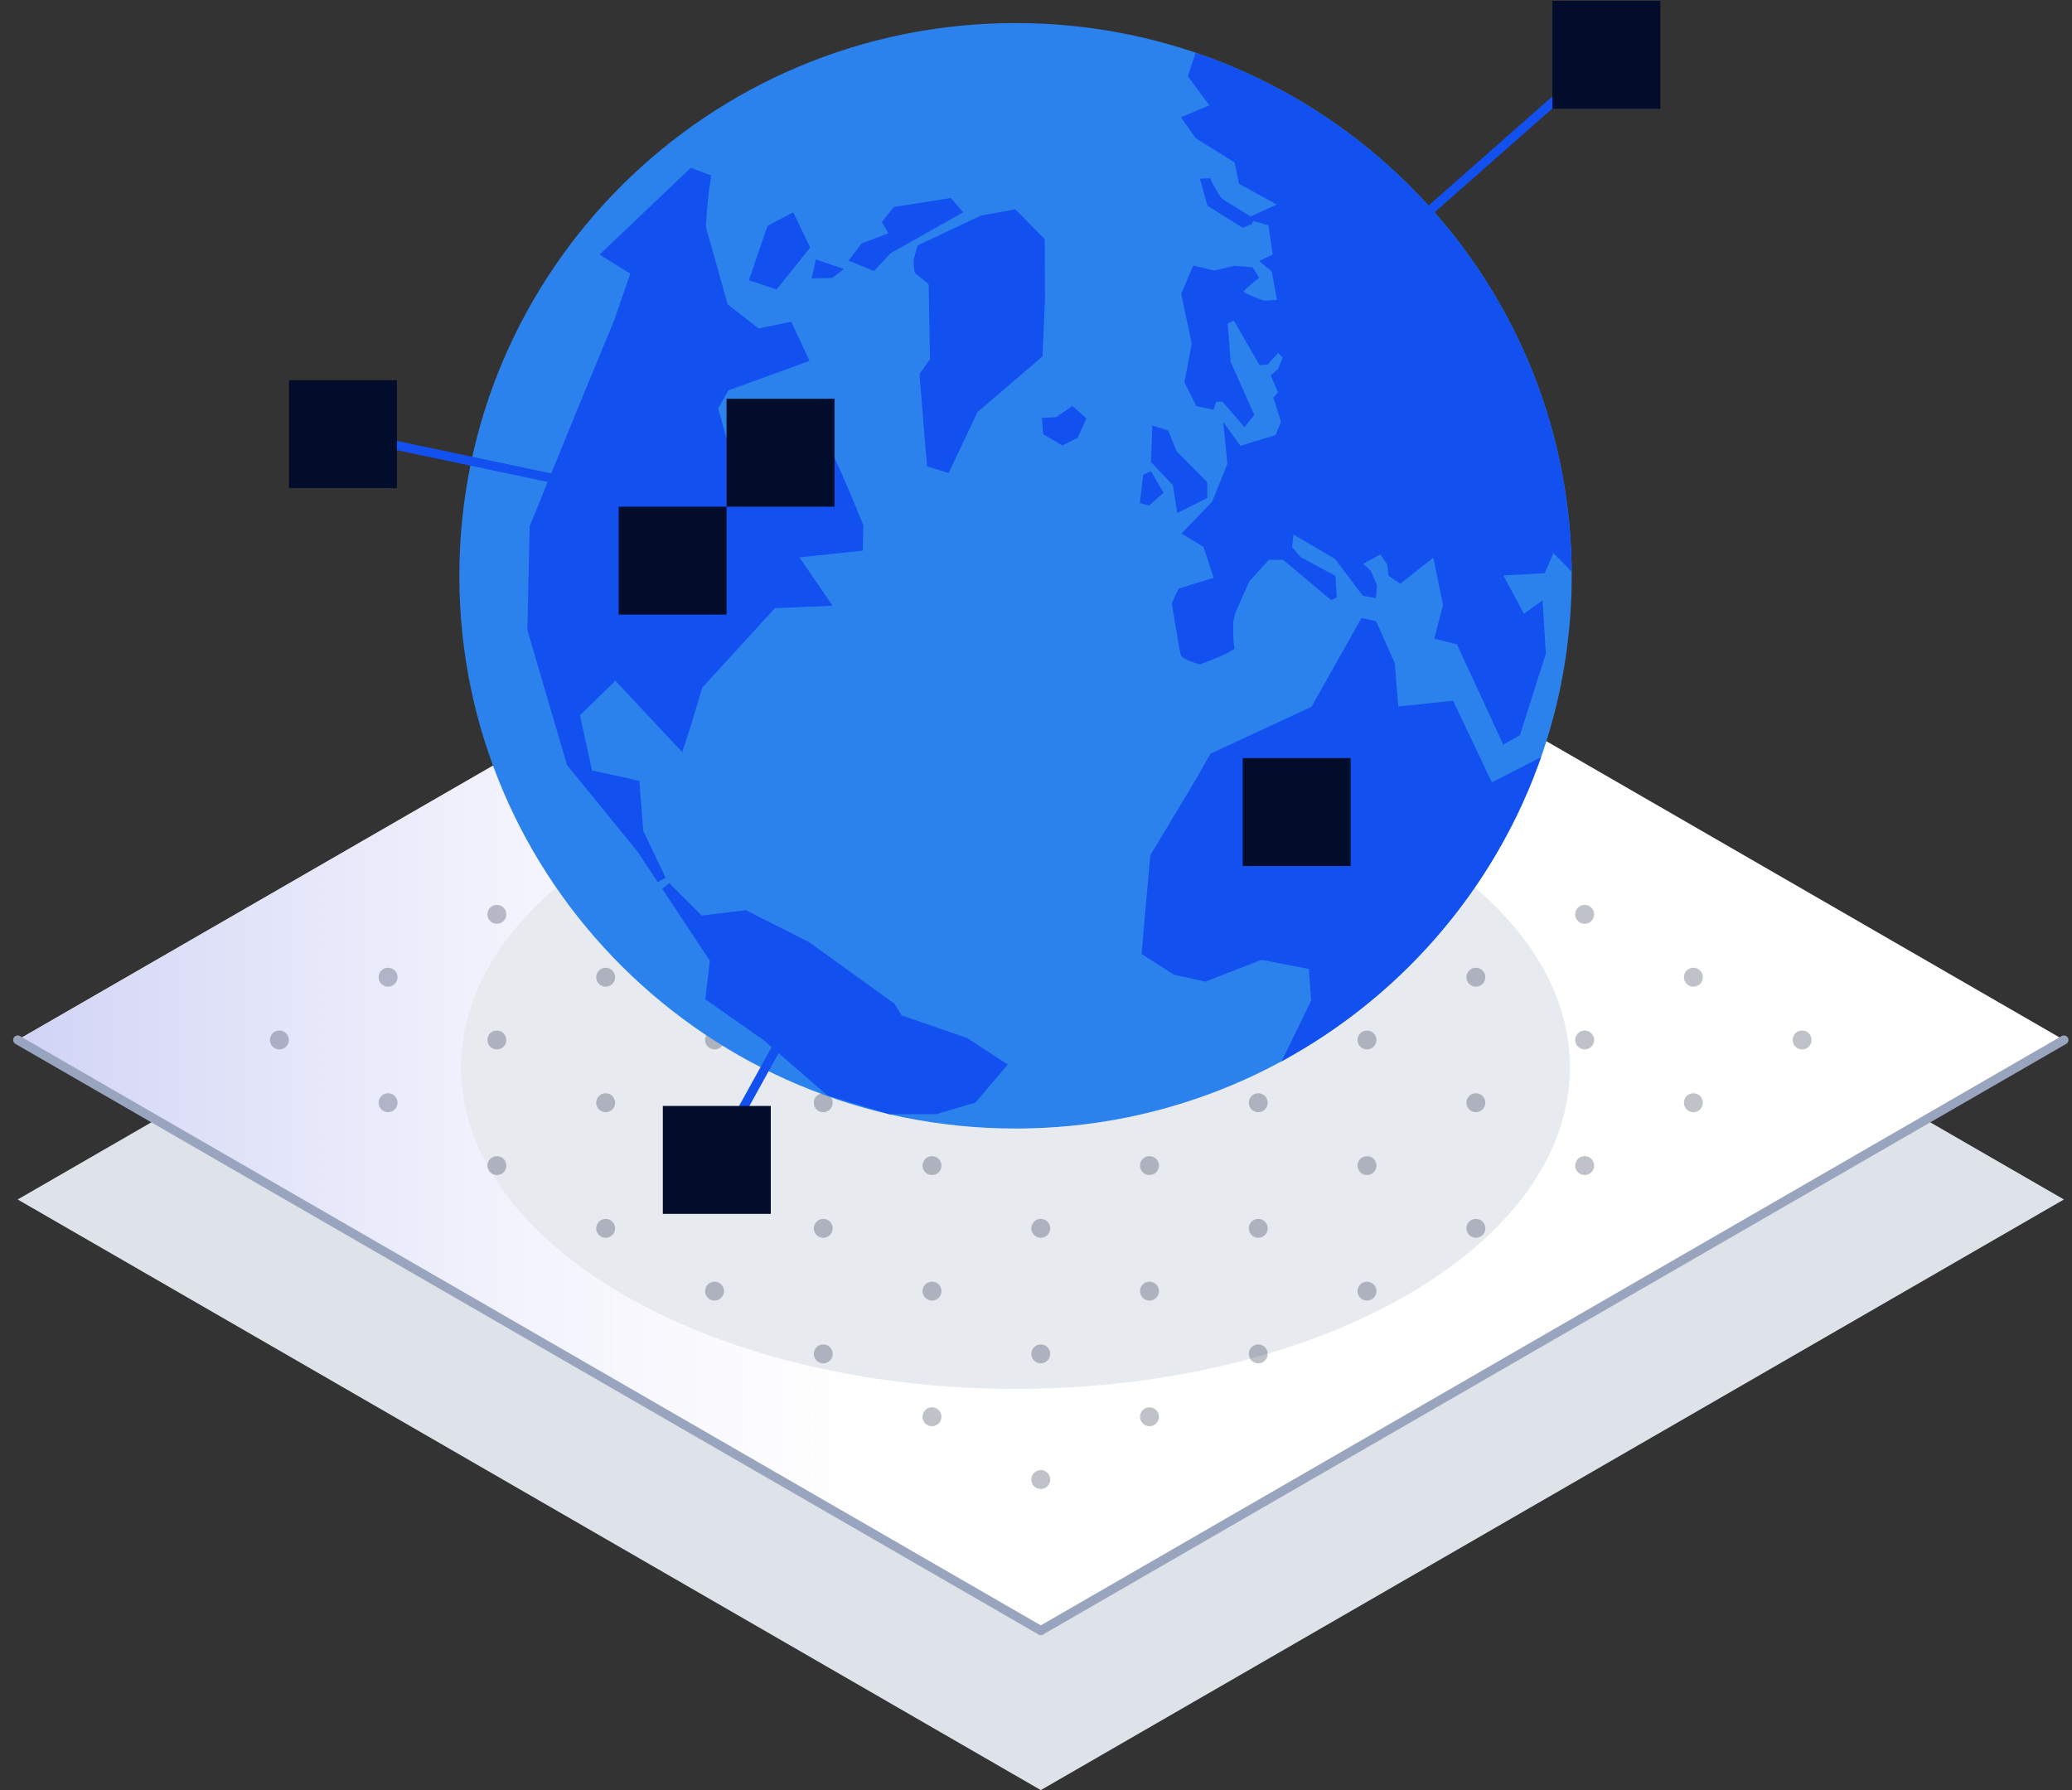 <svg width="103" height="89" viewBox="0 0 103 89" fill="none" xmlns="http://www.w3.org/2000/svg">
<rect x="0" y="0" width="103" height="89" fill="#333333" stroke="none"/>
<g id="Launch Excellence and Commercialization 1">
<g id="Group">
<path id="Vector" d="M51.739 30.27L0.879 59.634L51.739 88.997L102.598 59.634L51.739 30.27Z" fill="#DEE2E9"/>
<g id="Group 1000003278">
<path id="Vector_2" d="M51.739 22.34L0.879 51.703L51.739 81.066L102.598 51.703L51.739 22.34Z" fill="white"/>
<path id="Vector_3" d="M51.739 22.34L0.879 51.703L51.739 81.066L102.598 51.703L51.739 22.34Z" fill="url(#paint0_linear_1091_6473)"/>
<path id="Vector_4" d="M73.315 44.118C68.333 51.353 59.969 56.106 50.481 56.106C40.994 56.106 32.623 51.353 27.647 44.118C24.662 46.673 22.92 49.752 22.92 53.067C22.92 61.896 35.258 69.05 50.481 69.05C65.704 69.05 78.042 61.896 78.042 53.067C78.042 49.752 76.301 46.673 73.315 44.118Z" fill="#E7EAEF"/>
<path id="Vector_5" d="M51.74 81.066L102.599 51.703" stroke="#99A5BE" stroke-width="0.45" stroke-linecap="round" stroke-linejoin="round"/>
<path id="Vector_6" d="M0.879 51.703L51.739 81.066" stroke="#99A5BE" stroke-width="0.45" stroke-linecap="round" stroke-linejoin="round"/>
<g id="Group_2" opacity="0.25">
<path id="Vector_7" d="M51.737 49.054C51.997 49.054 52.207 48.843 52.207 48.583C52.207 48.323 51.997 48.112 51.737 48.112C51.477 48.112 51.266 48.323 51.266 48.583C51.266 48.843 51.477 49.054 51.737 49.054Z" fill="#020D2C"/>
<path id="Vector_8" d="M57.141 52.174C57.401 52.174 57.612 51.963 57.612 51.703C57.612 51.443 57.401 51.233 57.141 51.233C56.881 51.233 56.67 51.443 56.67 51.703C56.67 51.963 56.881 52.174 57.141 52.174Z" fill="#020D2C"/>
<path id="Vector_9" d="M51.737 55.294C51.997 55.294 52.207 55.083 52.207 54.823C52.207 54.563 51.997 54.352 51.737 54.352C51.477 54.352 51.266 54.563 51.266 54.823C51.266 55.083 51.477 55.294 51.737 55.294Z" fill="#020D2C"/>
<path id="Vector_10" d="M62.549 55.294C62.809 55.294 63.02 55.083 63.02 54.823C63.02 54.563 62.809 54.352 62.549 54.352C62.289 54.352 62.078 54.563 62.078 54.823C62.078 55.083 62.289 55.294 62.549 55.294Z" fill="#020D2C"/>
<path id="Vector_11" d="M57.141 58.42C57.401 58.42 57.612 58.21 57.612 57.95C57.612 57.69 57.401 57.479 57.141 57.479C56.881 57.479 56.67 57.69 56.67 57.95C56.67 58.21 56.881 58.42 57.141 58.42Z" fill="#020D2C"/>
<path id="Vector_12" d="M51.737 61.539C51.997 61.539 52.207 61.328 52.207 61.069C52.207 60.809 51.997 60.598 51.737 60.598C51.477 60.598 51.266 60.809 51.266 61.069C51.266 61.328 51.477 61.539 51.737 61.539Z" fill="#020D2C"/>
<path id="Vector_13" d="M67.954 58.42C68.214 58.42 68.424 58.21 68.424 57.95C68.424 57.69 68.214 57.479 67.954 57.479C67.694 57.479 67.483 57.69 67.483 57.95C67.483 58.21 67.694 58.42 67.954 58.42Z" fill="#020D2C"/>
<path id="Vector_14" d="M62.549 61.539C62.809 61.539 63.02 61.328 63.02 61.069C63.02 60.809 62.809 60.598 62.549 60.598C62.289 60.598 62.078 60.809 62.078 61.069C62.078 61.328 62.289 61.539 62.549 61.539Z" fill="#020D2C"/>
<path id="Vector_15" d="M57.141 64.661C57.401 64.661 57.612 64.45 57.612 64.19C57.612 63.93 57.401 63.719 57.141 63.719C56.881 63.719 56.67 63.93 56.67 64.19C56.67 64.45 56.881 64.661 57.141 64.661Z" fill="#020D2C"/>
<path id="Vector_16" d="M51.737 67.781C51.997 67.781 52.207 67.57 52.207 67.311C52.207 67.051 51.997 66.84 51.737 66.84C51.477 66.84 51.266 67.051 51.266 67.311C51.266 67.57 51.477 67.781 51.737 67.781Z" fill="#020D2C"/>
<path id="Vector_17" d="M67.954 64.661C68.214 64.661 68.424 64.45 68.424 64.19C68.424 63.93 68.214 63.719 67.954 63.719C67.694 63.719 67.483 63.93 67.483 64.19C67.483 64.45 67.694 64.661 67.954 64.661Z" fill="#020D2C"/>
<path id="Vector_18" d="M62.549 67.781C62.809 67.781 63.02 67.57 63.02 67.311C63.02 67.051 62.809 66.84 62.549 66.84C62.289 66.84 62.078 67.051 62.078 67.311C62.078 67.57 62.289 67.781 62.549 67.781Z" fill="#020D2C"/>
<path id="Vector_19" d="M73.366 61.539C73.626 61.539 73.837 61.328 73.837 61.069C73.837 60.809 73.626 60.598 73.366 60.598C73.106 60.598 72.895 60.809 72.895 61.069C72.895 61.328 73.106 61.539 73.366 61.539Z" fill="#020D2C"/>
<path id="Vector_20" d="M57.141 70.906C57.401 70.906 57.612 70.695 57.612 70.436C57.612 70.176 57.401 69.965 57.141 69.965C56.881 69.965 56.67 70.176 56.67 70.436C56.67 70.695 56.881 70.906 57.141 70.906Z" fill="#020D2C"/>
<path id="Vector_21" d="M51.737 74.027C51.997 74.027 52.207 73.816 52.207 73.556C52.207 73.296 51.997 73.085 51.737 73.085C51.477 73.085 51.266 73.296 51.266 73.556C51.266 73.816 51.477 74.027 51.737 74.027Z" fill="#020D2C"/>
<path id="Vector_22" d="M46.33 52.174C46.59 52.174 46.801 51.964 46.801 51.704C46.801 51.444 46.59 51.233 46.33 51.233C46.07 51.233 45.859 51.444 45.859 51.704C45.859 51.964 46.07 52.174 46.33 52.174Z" fill="#020D2C"/>
<path id="Vector_23" d="M62.549 42.808C62.809 42.808 63.02 42.597 63.02 42.337C63.02 42.077 62.809 41.867 62.549 41.867C62.289 41.867 62.078 42.077 62.078 42.337C62.078 42.597 62.289 42.808 62.549 42.808Z" fill="#020D2C"/>
<path id="Vector_24" d="M67.954 45.928C68.214 45.928 68.424 45.718 68.424 45.458C68.424 45.198 68.214 44.987 67.954 44.987C67.694 44.987 67.483 45.198 67.483 45.458C67.483 45.718 67.694 45.928 67.954 45.928Z" fill="#020D2C"/>
<path id="Vector_25" d="M62.549 49.054C62.809 49.054 63.02 48.843 63.02 48.583C63.02 48.323 62.809 48.112 62.549 48.112C62.289 48.112 62.078 48.323 62.078 48.583C62.078 48.843 62.289 49.054 62.549 49.054Z" fill="#020D2C"/>
<path id="Vector_26" d="M73.366 49.054C73.626 49.054 73.837 48.843 73.837 48.583C73.837 48.323 73.626 48.112 73.366 48.112C73.106 48.112 72.895 48.323 72.895 48.583C72.895 48.843 73.106 49.054 73.366 49.054Z" fill="#020D2C"/>
<path id="Vector_27" d="M67.954 52.174C68.214 52.174 68.424 51.964 68.424 51.704C68.424 51.444 68.214 51.233 67.954 51.233C67.694 51.233 67.483 51.444 67.483 51.704C67.483 51.964 67.694 52.174 67.954 52.174Z" fill="#020D2C"/>
<path id="Vector_28" d="M78.774 52.174C79.034 52.174 79.245 51.964 79.245 51.704C79.245 51.444 79.034 51.233 78.774 51.233C78.514 51.233 78.304 51.444 78.304 51.704C78.304 51.964 78.514 52.174 78.774 52.174Z" fill="#020D2C"/>
<path id="Vector_29" d="M73.366 55.294C73.626 55.294 73.837 55.083 73.837 54.823C73.837 54.563 73.626 54.352 73.366 54.352C73.106 54.352 72.895 54.563 72.895 54.823C72.895 55.083 73.106 55.294 73.366 55.294Z" fill="#020D2C"/>
<path id="Vector_30" d="M78.774 58.42C79.034 58.42 79.245 58.21 79.245 57.95C79.245 57.69 79.034 57.479 78.774 57.479C78.514 57.479 78.304 57.69 78.304 57.95C78.304 58.21 78.514 58.42 78.774 58.42Z" fill="#020D2C"/>
<path id="Vector_31" d="M84.178 55.294C84.438 55.294 84.649 55.083 84.649 54.823C84.649 54.563 84.438 54.352 84.178 54.352C83.918 54.352 83.708 54.563 83.708 54.823C83.708 55.083 83.918 55.294 84.178 55.294Z" fill="#020D2C"/>
<path id="Vector_32" d="M57.141 45.928C57.401 45.928 57.612 45.718 57.612 45.458C57.612 45.198 57.401 44.987 57.141 44.987C56.881 44.987 56.67 45.198 56.67 45.458C56.67 45.718 56.881 45.928 57.141 45.928Z" fill="#020D2C"/>
<path id="Vector_33" d="M73.366 42.808C73.626 42.808 73.837 42.597 73.837 42.337C73.837 42.077 73.626 41.867 73.366 41.867C73.106 41.867 72.895 42.077 72.895 42.337C72.895 42.597 73.106 42.808 73.366 42.808Z" fill="#020D2C"/>
<path id="Vector_34" d="M78.774 45.928C79.034 45.928 79.245 45.718 79.245 45.458C79.245 45.198 79.034 44.987 78.774 44.987C78.514 44.987 78.304 45.198 78.304 45.458C78.304 45.718 78.514 45.928 78.774 45.928Z" fill="#020D2C"/>
<path id="Vector_35" d="M84.178 49.054C84.438 49.054 84.649 48.843 84.649 48.583C84.649 48.323 84.438 48.112 84.178 48.112C83.918 48.112 83.708 48.323 83.708 48.583C83.708 48.843 83.918 49.054 84.178 49.054Z" fill="#020D2C"/>
<path id="Vector_36" d="M89.584 52.174C89.844 52.174 90.054 51.963 90.054 51.703C90.054 51.443 89.844 51.233 89.584 51.233C89.324 51.233 89.113 51.443 89.113 51.703C89.113 51.963 89.324 52.174 89.584 52.174Z" fill="#020D2C"/>
<path id="Vector_37" d="M67.954 39.687C68.214 39.687 68.424 39.477 68.424 39.217C68.424 38.957 68.214 38.746 67.954 38.746C67.694 38.746 67.483 38.957 67.483 39.217C67.483 39.477 67.694 39.687 67.954 39.687Z" fill="#020D2C"/>
<path id="Vector_38" d="M40.924 55.294C41.184 55.294 41.395 55.083 41.395 54.823C41.395 54.563 41.184 54.352 40.924 54.352C40.664 54.352 40.453 54.563 40.453 54.823C40.453 55.083 40.664 55.294 40.924 55.294Z" fill="#020D2C"/>
<path id="Vector_39" d="M46.33 58.42C46.59 58.42 46.801 58.21 46.801 57.95C46.801 57.69 46.59 57.479 46.33 57.479C46.07 57.479 45.859 57.69 45.859 57.95C45.859 58.21 46.07 58.42 46.33 58.42Z" fill="#020D2C"/>
<path id="Vector_40" d="M35.521 58.42C35.781 58.42 35.992 58.21 35.992 57.95C35.992 57.69 35.781 57.479 35.521 57.479C35.261 57.479 35.05 57.69 35.05 57.95C35.05 58.21 35.261 58.42 35.521 58.42Z" fill="#020D2C"/>
<path id="Vector_41" d="M40.924 61.539C41.184 61.539 41.395 61.328 41.395 61.069C41.395 60.809 41.184 60.598 40.924 60.598C40.664 60.598 40.453 60.809 40.453 61.069C40.453 61.328 40.664 61.539 40.924 61.539Z" fill="#020D2C"/>
<path id="Vector_42" d="M46.33 64.661C46.59 64.661 46.801 64.45 46.801 64.19C46.801 63.93 46.59 63.719 46.33 63.719C46.07 63.719 45.859 63.93 45.859 64.19C45.859 64.45 46.07 64.661 46.33 64.661Z" fill="#020D2C"/>
<path id="Vector_43" d="M35.521 64.661C35.781 64.661 35.992 64.45 35.992 64.19C35.992 63.93 35.781 63.719 35.521 63.719C35.261 63.719 35.05 63.93 35.05 64.19C35.05 64.45 35.261 64.661 35.521 64.661Z" fill="#020D2C"/>
<path id="Vector_44" d="M40.924 67.781C41.184 67.781 41.395 67.57 41.395 67.311C41.395 67.051 41.184 66.84 40.924 66.84C40.664 66.84 40.453 67.051 40.453 67.311C40.453 67.57 40.664 67.781 40.924 67.781Z" fill="#020D2C"/>
<path id="Vector_45" d="M30.107 61.539C30.367 61.539 30.578 61.328 30.578 61.069C30.578 60.809 30.367 60.598 30.107 60.598C29.847 60.598 29.637 60.809 29.637 61.069C29.637 61.328 29.847 61.539 30.107 61.539Z" fill="#020D2C"/>
<path id="Vector_46" d="M46.33 70.906C46.59 70.906 46.801 70.696 46.801 70.436C46.801 70.176 46.59 69.965 46.33 69.965C46.07 69.965 45.859 70.176 45.859 70.436C45.859 70.696 46.07 70.906 46.33 70.906Z" fill="#020D2C"/>
<path id="Vector_47" d="M35.521 52.174C35.781 52.174 35.992 51.963 35.992 51.703C35.992 51.443 35.781 51.233 35.521 51.233C35.261 51.233 35.05 51.443 35.05 51.703C35.05 51.963 35.261 52.174 35.521 52.174Z" fill="#020D2C"/>
<path id="Vector_48" d="M30.107 55.294C30.367 55.294 30.578 55.083 30.578 54.823C30.578 54.563 30.367 54.352 30.107 54.352C29.847 54.352 29.637 54.563 29.637 54.823C29.637 55.083 29.847 55.294 30.107 55.294Z" fill="#020D2C"/>
<path id="Vector_49" d="M46.33 45.928C46.59 45.928 46.801 45.718 46.801 45.458C46.801 45.198 46.59 44.987 46.33 44.987C46.07 44.987 45.859 45.198 45.859 45.458C45.859 45.718 46.07 45.928 46.33 45.928Z" fill="#020D2C"/>
<path id="Vector_50" d="M40.924 49.054C41.184 49.054 41.395 48.843 41.395 48.583C41.395 48.323 41.184 48.112 40.924 48.112C40.664 48.112 40.453 48.323 40.453 48.583C40.453 48.843 40.664 49.054 40.924 49.054Z" fill="#020D2C"/>
<path id="Vector_51" d="M51.737 42.808C51.997 42.808 52.207 42.597 52.207 42.337C52.207 42.077 51.997 41.867 51.737 41.867C51.477 41.867 51.266 42.077 51.266 42.337C51.266 42.597 51.477 42.808 51.737 42.808Z" fill="#020D2C"/>
<path id="Vector_52" d="M24.699 58.42C24.959 58.42 25.17 58.21 25.17 57.95C25.17 57.69 24.959 57.479 24.699 57.479C24.439 57.479 24.229 57.69 24.229 57.95C24.229 58.21 24.439 58.42 24.699 58.42Z" fill="#020D2C"/>
<path id="Vector_53" d="M35.521 39.687C35.781 39.687 35.992 39.477 35.992 39.217C35.992 38.957 35.781 38.746 35.521 38.746C35.261 38.746 35.05 38.957 35.05 39.217C35.05 39.477 35.261 39.687 35.521 39.687Z" fill="#020D2C"/>
<path id="Vector_54" d="M30.107 42.808C30.367 42.808 30.578 42.597 30.578 42.337C30.578 42.077 30.367 41.867 30.107 41.867C29.847 41.867 29.637 42.077 29.637 42.337C29.637 42.597 29.847 42.808 30.107 42.808Z" fill="#020D2C"/>
<path id="Vector_55" d="M24.699 45.928C24.959 45.928 25.17 45.718 25.17 45.458C25.17 45.198 24.959 44.987 24.699 44.987C24.439 44.987 24.229 45.198 24.229 45.458C24.229 45.718 24.439 45.928 24.699 45.928Z" fill="#020D2C"/>
<path id="Vector_56" d="M19.293 49.054C19.553 49.054 19.764 48.843 19.764 48.583C19.764 48.323 19.553 48.112 19.293 48.112C19.033 48.112 18.822 48.323 18.822 48.583C18.822 48.843 19.033 49.054 19.293 49.054Z" fill="#020D2C"/>
<path id="Vector_57" d="M35.521 45.928C35.781 45.928 35.992 45.718 35.992 45.458C35.992 45.198 35.781 44.987 35.521 44.987C35.261 44.987 35.05 45.198 35.05 45.458C35.05 45.718 35.261 45.928 35.521 45.928Z" fill="#020D2C"/>
<path id="Vector_58" d="M30.107 49.054C30.367 49.054 30.578 48.843 30.578 48.583C30.578 48.323 30.367 48.112 30.107 48.112C29.847 48.112 29.637 48.323 29.637 48.583C29.637 48.843 29.847 49.054 30.107 49.054Z" fill="#020D2C"/>
<path id="Vector_59" d="M40.924 42.808C41.184 42.808 41.395 42.597 41.395 42.337C41.395 42.077 41.184 41.867 40.924 41.867C40.664 41.867 40.453 42.077 40.453 42.337C40.453 42.597 40.664 42.808 40.924 42.808Z" fill="#020D2C"/>
<path id="Vector_60" d="M24.699 52.174C24.959 52.174 25.17 51.964 25.17 51.704C25.17 51.444 24.959 51.233 24.699 51.233C24.439 51.233 24.229 51.444 24.229 51.704C24.229 51.964 24.439 52.174 24.699 52.174Z" fill="#020D2C"/>
<path id="Vector_61" d="M19.293 55.294C19.553 55.294 19.764 55.083 19.764 54.823C19.764 54.563 19.553 54.352 19.293 54.352C19.033 54.352 18.822 54.563 18.822 54.823C18.822 55.083 19.033 55.294 19.293 55.294Z" fill="#020D2C"/>
<path id="Vector_62" d="M57.141 39.687C57.401 39.687 57.612 39.477 57.612 39.217C57.612 38.957 57.401 38.746 57.141 38.746C56.881 38.746 56.67 38.957 56.67 39.217C56.67 39.477 56.881 39.687 57.141 39.687Z" fill="#020D2C"/>
<path id="Vector_63" d="M46.33 33.442C46.59 33.442 46.801 33.231 46.801 32.971C46.801 32.711 46.59 32.501 46.33 32.501C46.07 32.501 45.859 32.711 45.859 32.971C45.859 33.231 46.07 33.442 46.33 33.442Z" fill="#020D2C"/>
<path id="Vector_64" d="M40.924 36.569C41.184 36.569 41.395 36.358 41.395 36.098C41.395 35.838 41.184 35.627 40.924 35.627C40.664 35.627 40.453 35.838 40.453 36.098C40.453 36.358 40.664 36.569 40.924 36.569Z" fill="#020D2C"/>
<path id="Vector_65" d="M46.33 39.687C46.59 39.687 46.801 39.477 46.801 39.217C46.801 38.957 46.59 38.746 46.33 38.746C46.07 38.746 45.859 38.957 45.859 39.217C45.859 39.477 46.07 39.687 46.33 39.687Z" fill="#020D2C"/>
<path id="Vector_66" d="M51.737 36.569C51.997 36.569 52.207 36.358 52.207 36.098C52.207 35.838 51.997 35.627 51.737 35.627C51.477 35.627 51.266 35.838 51.266 36.098C51.266 36.358 51.477 36.569 51.737 36.569Z" fill="#020D2C"/>
<path id="Vector_67" d="M62.549 36.569C62.809 36.569 63.02 36.358 63.02 36.098C63.02 35.838 62.809 35.627 62.549 35.627C62.289 35.627 62.078 35.838 62.078 36.098C62.078 36.358 62.289 36.569 62.549 36.569Z" fill="#020D2C"/>
<path id="Vector_68" d="M51.737 30.321C51.997 30.321 52.207 30.11 52.207 29.851C52.207 29.591 51.997 29.38 51.737 29.38C51.477 29.38 51.266 29.591 51.266 29.851C51.266 30.11 51.477 30.321 51.737 30.321Z" fill="#020D2C"/>
<path id="Vector_69" d="M57.141 33.442C57.401 33.442 57.612 33.231 57.612 32.971C57.612 32.711 57.401 32.501 57.141 32.501C56.881 32.501 56.67 32.711 56.67 32.971C56.67 33.231 56.881 33.442 57.141 33.442Z" fill="#020D2C"/>
<path id="Vector_70" d="M13.888 52.174C14.148 52.174 14.359 51.964 14.359 51.704C14.359 51.444 14.148 51.233 13.888 51.233C13.628 51.233 13.418 51.444 13.418 51.704C13.418 51.964 13.628 52.174 13.888 52.174Z" fill="#020D2C"/>
</g>
<path id="Vector_71" d="M50.483 56.107C65.753 56.107 78.131 43.804 78.131 28.627C78.131 13.45 65.753 1.146 50.483 1.146C35.213 1.146 22.834 13.45 22.834 28.627C22.834 43.804 35.213 56.107 50.483 56.107Z" fill="#2B82ED"/>
<g id="Group_3">
<path id="Vector_72" d="M30.171 12.619L34.394 8.603C34.421 8.614 34.451 8.626 34.484 8.64C34.618 8.693 34.795 8.761 34.964 8.82C35.015 8.838 35.067 8.855 35.117 8.872C35.117 8.875 35.116 8.879 35.115 8.883C35.058 9.13 35.012 9.481 34.976 9.83C34.939 10.182 34.912 10.543 34.893 10.815C34.884 10.951 34.877 11.066 34.873 11.146L34.867 11.24L34.866 11.264L34.866 11.271L34.866 11.273L34.866 11.273L34.866 11.273L35.09 11.285L34.866 11.273L34.864 11.31L34.874 11.346L35.956 15.192L35.976 15.263L36.034 15.308L37.567 16.505L37.649 16.569L37.751 16.548L39.204 16.254L39.933 17.814L36.136 19.196L36.058 19.224L36.017 19.296L35.506 20.197L35.46 20.278L35.485 20.368L36.729 24.853L36.862 25.331L37.134 24.917L39.63 21.124C39.678 21.133 39.737 21.144 39.803 21.158C39.989 21.198 40.227 21.261 40.449 21.353C40.452 21.356 40.463 21.365 40.481 21.386C40.512 21.42 40.55 21.471 40.596 21.542C40.688 21.681 40.797 21.876 40.919 22.11C41.16 22.579 41.44 23.189 41.706 23.796C41.971 24.403 42.222 25.004 42.406 25.454C42.498 25.679 42.574 25.865 42.626 25.996L42.687 26.147L42.691 26.158L42.669 27.172L39.719 27.487L39.345 27.527L39.557 27.838L40.97 29.905L38.51 30.014L38.416 30.018L38.353 30.087L34.743 34.034L34.708 34.072L34.693 34.121L34.123 36.022L33.817 36.961L30.756 33.689L30.599 33.522L30.435 33.682L28.673 35.404L28.584 35.491L28.611 35.612L29.209 38.356L29.24 38.498L29.382 38.528L30.832 38.837L31.571 39.008L31.753 41.331L31.756 41.373L31.774 41.41L32.883 43.729L31.896 42.238L31.89 42.229L31.883 42.22L28.388 37.925L26.441 31.292L26.553 26.211L28.77 20.777L28.77 20.776L30.733 16.023L30.733 16.024L30.738 16.011L31.544 13.678L31.603 13.508L31.45 13.413L30.171 12.619ZM35.473 47.637L33.106 44.064L34.723 45.675L34.8 45.752L34.909 45.739L37.04 45.485L40.103 47.033L44.295 50.055L44.62 50.594L44.663 50.664L44.739 50.691L47.981 51.811L49.761 52.974L48.363 54.618L46.503 55.168H46.474H44.228L41.246 54.264L38.102 51.538L38.093 51.531L38.084 51.524L35.302 49.577L35.509 47.787L35.518 47.706L35.473 47.637Z" fill="#1250EF" stroke="#1250EF" stroke-width="0.45"/>
<path id="Vector_73" d="M38.34 11.382L39.331 10.865L40.01 12.277L38.529 14.128L37.515 13.792L38.34 11.382Z" fill="#1250EF" stroke="#1250EF" stroke-width="0.45"/>
<path id="Vector_74" d="M41.293 13.596L40.628 13.613L40.723 13.192L41.478 13.452L41.293 13.596Z" fill="#1250EF" stroke="#1250EF" stroke-width="0.45"/>
<path id="Vector_75" d="M47.53 10.496L44.151 12.399L44.12 12.416L44.096 12.442L43.388 13.209L42.535 12.861L42.969 12.292L44.24 11.81L44.487 11.717L44.356 11.488L44.109 11.056L44.557 10.498L47.178 10.087L47.53 10.496Z" fill="#1250EF" stroke="#1250EF" stroke-width="0.45"/>
<path id="Vector_76" d="M46.306 13.954L45.684 13.445C45.682 13.437 45.679 13.427 45.676 13.413C45.664 13.362 45.656 13.291 45.65 13.213C45.645 13.137 45.642 13.062 45.642 13.006C45.642 12.98 45.642 12.958 45.642 12.943L45.801 12.364L48.828 10.935L50.397 10.652L51.708 11.981L51.721 14.883L51.604 17.611L48.444 20.318L48.408 20.349L48.387 20.392L47.038 23.242L46.294 23.014L45.937 18.656L46.414 17.99L46.457 17.93L46.456 17.855L46.388 14.124L46.386 14.02L46.306 13.954Z" fill="#1250EF" stroke="#1250EF" stroke-width="0.45"/>
<path id="Vector_77" d="M58.529 24.085L58.518 24.016L58.47 23.965L57.446 22.89L57.499 21.463L57.903 21.587L58.279 22.523L58.297 22.565L58.329 22.598L59.789 24.065V24.619L58.697 25.166L58.529 24.085Z" fill="#1250EF" stroke="#1250EF" stroke-width="0.45"/>
<path id="Vector_78" d="M57.036 23.755L57.125 23.715L57.555 24.45L57.065 24.885L56.911 24.842L57.036 23.755Z" fill="#1250EF" stroke="#1250EF" stroke-width="0.45"/>
<path id="Vector_79" d="M52.073 21.45L52.034 20.989L52.516 20.962L52.579 20.958L52.631 20.923L53.293 20.47L53.731 20.857L53.406 21.595L52.821 21.892L52.073 21.45Z" fill="#1250EF" stroke="#1250EF" stroke-width="0.45"/>
<path id="Vector_80" d="M73.959 38.995L74.059 39.205L74.265 39.099L76.197 38.104C73.969 44.074 69.701 49.054 64.23 52.21L65.382 49.843L65.408 49.788L65.404 49.728L65.289 48.155L65.277 47.983L65.107 47.95L62.754 47.499L62.691 47.487L62.63 47.511L59.897 48.569L58.442 48.249L56.984 47.309L57.398 42.601L59.644 38.86L59.644 38.86L59.646 38.855L60.33 37.647L65.287 35.344L65.353 35.314L65.389 35.251L67.795 30.979L68.247 31.079L69.113 33.025L69.285 35.145L69.304 35.375L69.533 35.351L72.098 35.078L73.959 38.995Z" fill="#1250EF" stroke="#1250EF" stroke-width="0.45"/>
<path id="Vector_81" d="M61.312 30.696L61.087 30.688L61.087 30.688L61.087 30.688L61.087 30.689L61.087 30.692L61.087 30.704L61.086 30.746C61.085 30.783 61.083 30.836 61.082 30.9C61.079 31.027 61.076 31.2 61.077 31.378C61.078 31.555 61.082 31.742 61.094 31.898C61.099 31.976 61.107 32.049 61.118 32.112C61.119 32.123 61.122 32.135 61.124 32.147C61.102 32.162 61.074 32.178 61.04 32.197C60.895 32.278 60.685 32.374 60.465 32.467C60.246 32.56 60.023 32.648 59.855 32.712C59.771 32.745 59.701 32.771 59.651 32.789L59.642 32.793C59.624 32.788 59.604 32.782 59.581 32.776C59.502 32.752 59.398 32.719 59.291 32.68C59.184 32.641 59.081 32.597 59.003 32.554C58.964 32.533 58.937 32.514 58.921 32.501C58.918 32.499 58.916 32.497 58.915 32.496C58.913 32.49 58.911 32.483 58.909 32.472C58.902 32.447 58.894 32.414 58.886 32.373C58.868 32.29 58.847 32.182 58.823 32.056C58.777 31.804 58.722 31.486 58.671 31.173C58.619 30.861 58.571 30.555 58.535 30.327C58.517 30.213 58.502 30.118 58.492 30.052L58.486 30.017L58.751 29.45L60.397 28.941L60.616 28.873L60.545 28.656L60.04 27.116L60.014 27.037L59.942 26.993L59.088 26.48L60.426 25.09L60.456 25.058L60.472 25.017L61.226 23.128L61.246 23.076L61.24 23.021L61.113 21.789L61.48 22.296L61.574 22.425L61.727 22.379L63.476 21.848L63.579 21.816L63.619 21.717L63.888 21.051L63.918 20.976L63.894 20.898L63.549 19.822L63.701 19.649L63.794 19.542L63.738 19.411L63.44 18.727L63.681 18.513L63.72 18.478L63.74 18.429L63.968 17.864L64.022 17.733L63.926 17.628L63.711 17.392L63.545 17.211L63.379 17.392L62.909 17.904L62.735 17.916L61.534 15.832L61.434 15.657L61.249 15.738L60.94 15.872L60.793 15.936L60.806 16.096L60.953 18.012L60.956 18.051L60.972 18.087L62.093 20.596L61.858 20.885L60.945 19.825L60.878 19.747H60.775H60.459H60.297L60.245 19.899L60.175 20.107L59.623 19.989L59.114 18.977L59.463 17.129L59.471 17.085L59.462 17.041L58.952 14.623L59.454 13.463L60.312 13.668L60.364 13.681L60.416 13.668L61.383 13.441L62.136 13.503L62.298 13.76C62.239 13.807 62.168 13.864 62.097 13.923C62.004 13.998 61.908 14.08 61.83 14.151C61.791 14.187 61.754 14.222 61.724 14.254C61.699 14.279 61.66 14.322 61.636 14.371C61.591 14.459 61.611 14.544 61.636 14.596C61.659 14.642 61.691 14.675 61.712 14.694C61.756 14.733 61.812 14.767 61.862 14.795C61.967 14.852 62.106 14.912 62.238 14.965C62.373 15.018 62.508 15.068 62.61 15.104C62.661 15.121 62.703 15.136 62.733 15.146L62.769 15.158L62.778 15.161L62.78 15.162L62.781 15.162L62.781 15.162L62.781 15.162L62.852 14.949L62.781 15.162L62.823 15.176L62.867 15.173L63.492 15.133L63.744 15.117L63.699 14.868L63.443 13.463L63.429 13.383L63.367 13.331L63.005 13.027L63.364 12.86L63.516 12.789L63.492 12.623L63.276 11.171L63.255 11.028L63.118 10.988L62.573 10.827L63.565 10.373L63.972 10.186L63.579 9.971L61.794 8.992L61.593 8.031L61.574 7.937L61.492 7.886L59.6 6.706L59.05 5.93L60.203 5.447L60.466 5.337L60.297 5.106L59.297 3.748L59.578 2.911C70.022 6.56 77.568 16.312 77.894 27.858L77.49 27.448L77.586 27.23H77.241H77.181H76.643L76.955 27.547L76.633 28.28L74.721 28.387L74.368 28.407L74.535 28.718L75.557 30.621L75.678 30.847L75.886 30.697L76.483 30.269L76.617 32.47L75.366 36.4L74.829 36.701L72.631 31.94L72.586 31.842L72.481 31.816L71.573 31.589L71.952 30.141L71.965 30.09L71.955 30.039L71.471 27.679L71.397 27.321L71.111 27.548L69.599 28.743L69.237 28.497L69.188 28.049L69.182 27.994L69.151 27.948L68.808 27.437L68.694 27.267L68.513 27.365L67.653 27.836L67.373 27.989L67.611 28.201L67.95 28.504L68.224 29.14L68.196 29.468L67.867 29.408L66.549 27.656L66.522 27.62L66.483 27.597L64.412 26.38L64.111 26.204L64.074 26.55L64.007 27.176L63.996 27.272L64.059 27.346L64.49 27.85L64.517 27.882L64.554 27.902L66.171 28.77L66.215 29.567L66.209 29.57L63.924 27.659L63.862 27.607H63.78H63.081H62.983L62.916 27.679L63.081 27.832L62.916 27.679L62.916 27.679L62.916 27.679L62.915 27.679L62.913 27.681L62.906 27.689L62.878 27.719L62.779 27.827C62.696 27.916 62.584 28.037 62.47 28.161C62.248 28.403 61.999 28.676 61.947 28.744L61.947 28.744L61.944 28.749C61.919 28.783 61.889 28.843 61.864 28.895C61.834 28.955 61.798 29.033 61.757 29.122C61.676 29.299 61.577 29.524 61.48 29.743C61.384 29.963 61.29 30.179 61.221 30.34L61.137 30.534L61.114 30.588L61.108 30.602L61.106 30.606L61.106 30.607L61.106 30.607L61.106 30.607L61.312 30.696ZM61.312 30.696L61.087 30.688L61.089 30.646L61.106 30.608L61.312 30.696ZM62.066 10.954L62.18 10.76L62.066 10.954L62.067 10.954L61.795 11.071L60.215 10.084L59.944 9.097L60.01 9.094C60.011 9.097 60.012 9.099 60.014 9.102C60.057 9.182 60.116 9.292 60.181 9.407C60.245 9.521 60.315 9.643 60.38 9.746C60.44 9.842 60.509 9.945 60.568 10.005C60.603 10.039 60.655 10.078 60.704 10.113C60.758 10.151 60.824 10.195 60.897 10.242C61.043 10.337 61.222 10.448 61.395 10.553C61.567 10.658 61.735 10.758 61.86 10.832C61.922 10.869 61.974 10.9 62.01 10.921L62.051 10.945L62.062 10.952L62.065 10.954L62.066 10.954L62.066 10.954L62.066 10.954ZM58.919 32.508L58.918 32.505L58.919 32.508Z" fill="#1250EF" stroke="#1250EF" stroke-width="0.45"/>
</g>
<g id="Group_4">
<path id="Vector_82" d="M64.718 16.072L79.854 2.725" stroke="#1250EF" stroke-width="0.45" stroke-linecap="round" stroke-linejoin="round"/>
<path id="Vector_83" d="M28.82 24.066L17.046 21.585" stroke="#1250EF" stroke-width="0.45" stroke-linecap="round" stroke-linejoin="round"/>
<path id="Vector_84" d="M40.218 49.16L35.914 56.94" stroke="#1250EF" stroke-width="0.45" stroke-linecap="round" stroke-linejoin="round"/>
<path id="Vector_85" d="M38.316 54.984H32.95V60.349H38.316V54.984Z" fill="#020D2C"/>
<path id="Vector_86" d="M36.119 25.19H30.753V30.555H36.119V25.19Z" fill="#020D2C"/>
<path id="Vector_87" d="M41.483 19.825H36.117V25.19H41.483V19.825Z" fill="#020D2C"/>
<path id="Vector_88" d="M82.538 0.042H77.172V5.408H82.538V0.042Z" fill="#020D2C"/>
<path id="Vector_89" d="M19.73 18.904H14.365V24.269H19.73V18.904Z" fill="#020D2C"/>
<path id="Vector_90" d="M67.142 37.69H61.776V43.055H67.142V37.69Z" fill="#020D2C"/>
</g>
</g>
</g>
</g>
<defs>
<linearGradient id="paint0_linear_1091_6473" x1="0.879" y1="51.703" x2="102.598" y2="51.703" gradientUnits="userSpaceOnUse">
<stop stop-color="#D0D3F5"/>
<stop offset="0.06" stop-color="#D0D3F5" stop-opacity="0.78"/>
<stop offset="0.14" stop-color="#D0D3F5" stop-opacity="0.55"/>
<stop offset="0.21" stop-color="#D0D3F5" stop-opacity="0.35"/>
<stop offset="0.28" stop-color="#D0D3F5" stop-opacity="0.2"/>
<stop offset="0.35" stop-color="#D0D3F5" stop-opacity="0.09"/>
<stop offset="0.4" stop-color="#D0D3F5" stop-opacity="0.02"/>
<stop offset="0.45" stop-color="#D0D3F5" stop-opacity="0"/>
</linearGradient>
</defs>
</svg>
